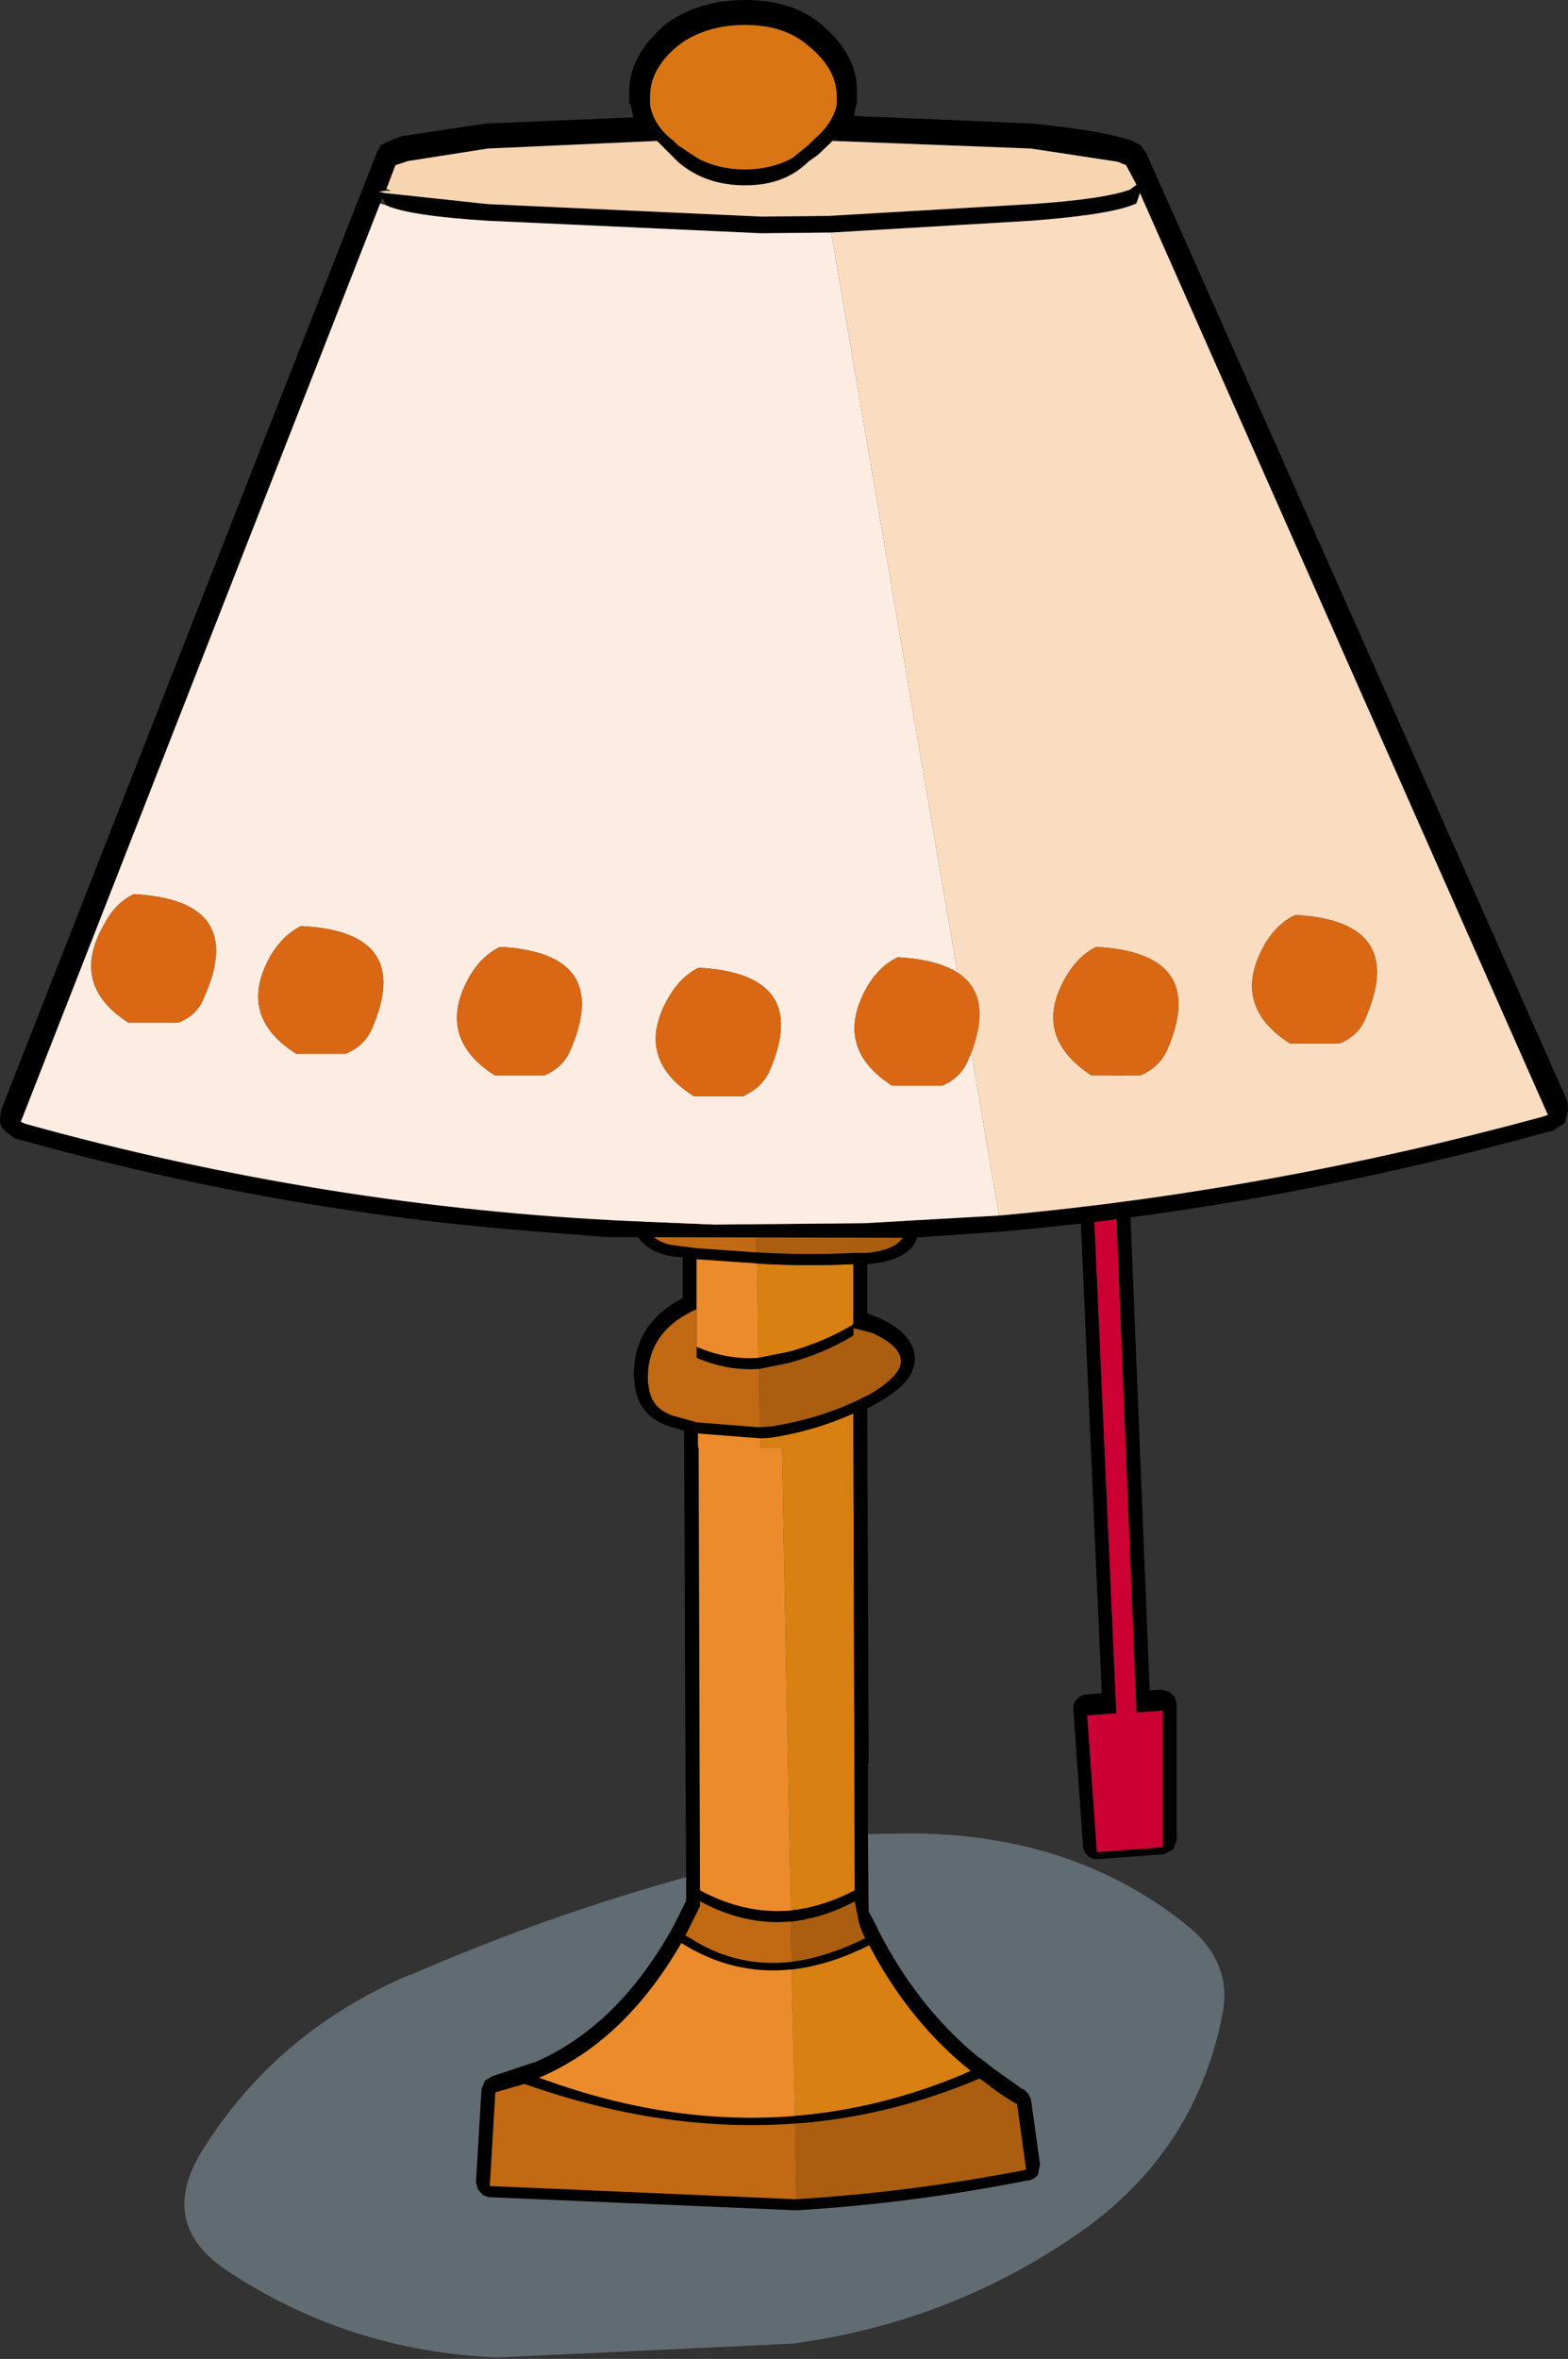 <?xml version="1.0" encoding="UTF-8" standalone="no"?>
<svg xmlns:xlink="http://www.w3.org/1999/xlink" height="169.9px" width="113.0px" xmlns="http://www.w3.org/2000/svg">
  <rect width="100%" height="100%" fill="#333333" stroke="none"/>
  <g transform="matrix(1.0, 0.0, 0.0, 1.0, 54.5, 137.95)">
    <path d="M25.65 -62.95 L26.25 -62.6 26.5 -62.0 28.35 -16.2 29.25 -16.25 29.75 -16.1 30.15 -15.75 30.3 -15.25 30.3 -5.4 30.05 -4.75 29.4 -4.4 24.65 -4.05 Q24.2 -4.0 23.9 -4.3 23.6 -4.55 23.55 -4.95 L22.85 -14.85 Q22.8 -15.25 23.1 -15.55 23.4 -15.9 23.8 -15.9 L24.9 -16.0 22.9 -60.9 23.05 -61.45 23.4 -61.8 24.95 -62.8 25.65 -62.95 M23.9 -60.45 L25.95 -14.55 23.85 -14.4 24.55 -4.55 29.3 -4.9 29.3 -14.75 27.4 -14.6 25.5 -61.45 23.9 -60.45" fill="#000000" fill-rule="evenodd" stroke="none"/>
    <path d="M23.9 -60.45 L25.5 -61.45 27.4 -14.6 29.3 -14.75 29.3 -4.9 24.55 -4.55 23.85 -14.4 25.95 -14.55 23.9 -60.45" fill="#cc0033" fill-rule="evenodd" stroke="none"/>
    <path d="M5.25 -111.75 L5.35 -111.75 5.25 -111.7 5.25 -111.75" fill="#f8d5b1" fill-rule="evenodd" stroke="none"/>
    <path d="M-33.5 -64.3 L-33.75 -64.4 -33.5 -64.3 M-16.1 -109.45 L-15.85 -109.35 -16.15 -109.35 -16.1 -109.45 M-16.4 -108.75 L-16.3 -109.0 -16.1 -108.65 -16.4 -108.75" fill="#fadcc0" fill-rule="evenodd" stroke="none"/>
    <path d="M7.0 -53.45 L8.65 -52.85 Q9.75 -52.3 10.25 -51.35 10.9 -50.1 10.75 -49.25 10.45 -47.95 7.95 -47.7 L7.0 -47.7 Q3.85 -47.55 0.85 -47.7 L0.0 -47.75 -0.05 -50.95 Q1.45 -50.85 3.15 -50.9 L7.0 -51.4 7.0 -52.2 7.0 -53.45 M0.2 -39.35 L2.4 -39.8 Q4.9 -40.5 6.9 -41.7 L7.0 -41.8 7.0 -42.3 8.35 -41.95 Q10.8 -40.85 10.35 -39.5 10.0 -38.6 8.15 -37.5 L7.0 -36.95 Q4.25 -35.7 1.05 -35.2 L0.25 -35.15 0.2 -39.35 M2.8 15.0 Q9.6 14.5 16.1 11.75 L16.45 12.0 Q17.5 12.85 18.7 13.55 L18.8 13.6 19.45 18.3 19.35 18.35 Q11.1 19.95 2.9 20.45 L2.8 15.0 M2.55 3.35 L2.5 0.45 Q4.8 0.2 7.1 -1.0 L7.35 0.25 Q7.45 0.85 7.85 1.65 L7.55 1.8 Q4.95 3.05 2.55 3.35" fill="#ab5e10" fill-rule="evenodd" stroke="none"/>
    <path d="M-0.2 -58.65 L7.0 -58.7 7.0 -53.45 7.0 -52.2 3.15 -51.7 Q1.45 -51.65 -0.1 -51.75 L-0.2 -58.65 M0.05 -46.95 L0.85 -46.9 Q3.85 -46.75 7.0 -46.9 L7.0 -42.6 6.9 -42.5 Q4.9 -41.3 2.4 -40.6 L0.15 -40.15 0.05 -46.95 M0.3 -34.35 L1.05 -34.4 Q4.25 -34.9 7.0 -36.15 L7.0 -33.7 7.1 -1.8 Q4.8 -0.6 2.5 -0.35 L1.85 -33.7 0.3 -33.7 0.3 -34.35 M2.55 3.9 Q5.25 3.6 8.15 2.15 L8.3 2.45 Q11.1 7.7 15.45 11.2 L14.8 11.5 Q8.9 13.95 2.8 14.45 L2.55 3.9" fill="#d98013" fill-rule="evenodd" stroke="none"/>
    <path d="M-5.05 -2.75 L-5.1 -10.95 -5.2 -34.9 -6.35 -35.25 -6.4 -35.25 Q-8.5 -36.05 -8.75 -38.15 L-8.75 -38.2 -8.8 -38.5 Q-9.05 -42.5 -5.3 -44.45 L-5.3 -47.4 -5.95 -47.45 Q-8.3 -47.75 -9.05 -49.85 L-9.1 -49.9 -9.35 -50.95 -9.35 -51.0 Q-9.6 -53.05 -8.15 -54.2 L-7.25 -54.75 -5.3 -55.3 -5.3 -58.85 9.0 -58.8 8.0 -58.75 8.0 -54.4 9.1 -53.95 Q10.55 -53.25 11.15 -52.0 12.0 -50.35 11.7 -49.25 11.45 -47.2 8.05 -46.9 L8.0 -46.9 8.0 -43.35 8.8 -43.05 Q10.25 -42.4 10.85 -41.6 11.7 -40.55 11.3 -39.4 L11.3 -39.35 Q10.95 -38.15 8.65 -36.85 L8.0 -36.5 8.1 -10.95 8.05 -10.95 8.05 -5.85 8.1 -0.3 8.75 0.95 8.75 1.0 9.15 1.75 Q11.9 6.85 16.05 10.25 L16.1 10.25 17.05 11.0 19.15 12.5 19.2 12.5 19.3 12.55 19.6 12.85 19.8 13.25 20.45 17.95 20.3 18.7 Q20.05 19.0 19.65 19.1 L19.55 19.1 Q11.2 20.75 2.9 21.25 L-19.3 20.3 -19.7 20.15 -20.05 19.75 -20.2 19.25 -19.8 12.5 -19.55 11.9 -19.05 11.6 -16.05 10.6 -16.0 10.6 Q-9.95 8.0 -5.95 0.75 L-5.05 -1.05 -5.05 -2.75 M0.0 -47.75 L0.85 -47.7 Q3.85 -47.55 7.0 -47.7 L7.95 -47.7 Q10.45 -47.95 10.75 -49.25 10.9 -50.1 10.25 -51.35 9.75 -52.3 8.65 -52.85 L7.0 -53.45 7.0 -58.7 -0.2 -58.65 -4.3 -58.8 -4.3 -54.2 Q-8.7 -53.9 -8.35 -50.9 L-8.15 -50.0 Q-7.6 -48.45 -5.85 -48.25 L-4.3 -48.05 0.0 -47.75 M7.0 -52.2 L7.0 -51.4 3.15 -50.9 Q1.45 -50.85 -0.05 -50.95 L-4.3 -51.85 -4.3 -52.65 Q-2.4 -52.0 -0.1 -51.75 1.45 -51.65 3.15 -51.7 L7.0 -52.2 M0.15 -40.15 L2.4 -40.6 Q4.9 -41.3 6.9 -42.5 L7.0 -42.6 7.0 -46.9 Q3.85 -46.75 0.85 -46.9 L0.05 -46.95 -4.3 -47.25 -4.3 -43.65 Q-8.0 -42.0 -7.8 -38.35 L-7.75 -38.1 Q-7.6 -36.55 -6.05 -36.0 L-4.25 -35.5 -4.2 -35.5 0.25 -35.15 1.05 -35.2 Q4.25 -35.7 7.0 -36.95 L8.15 -37.5 Q10.0 -38.6 10.35 -39.5 10.8 -40.85 8.35 -41.95 L7.0 -42.3 7.0 -41.8 6.9 -41.7 Q4.9 -40.5 2.4 -39.8 L0.2 -39.35 Q-2.1 -39.2 -4.3 -40.15 L-4.3 -40.95 Q-2.1 -40.0 0.15 -40.15 M2.5 -0.35 Q4.8 -0.6 7.1 -1.8 L7.0 -33.7 7.0 -36.15 Q4.25 -34.9 1.05 -34.4 L0.3 -34.35 -4.2 -34.7 -4.2 -33.7 -4.15 -33.7 -4.05 -1.8 Q-0.8 -0.05 2.5 -0.35 M2.9 20.45 Q11.1 19.95 19.35 18.35 L19.45 18.3 18.8 13.6 18.7 13.55 Q17.5 12.85 16.45 12.0 L16.1 11.75 Q9.6 14.5 2.8 15.0 -6.65 15.7 -16.7 12.15 L-18.8 12.75 -19.2 19.5 -19.15 19.5 2.9 20.45 M2.8 14.45 Q8.9 13.95 14.8 11.5 L15.45 11.2 Q11.1 7.7 8.3 2.45 L8.15 2.15 Q5.25 3.6 2.55 3.9 -1.65 4.35 -5.4 2.0 -9.5 9.1 -15.65 11.7 L-14.65 12.05 Q-5.75 15.15 2.8 14.45 M2.55 3.35 Q4.95 3.05 7.55 1.8 L7.85 1.65 Q7.45 0.85 7.35 0.25 L7.1 -1.0 Q4.8 0.2 2.5 0.45 -0.8 0.75 -4.05 -1.0 L-4.05 -0.65 -5.1 1.45 -4.75 1.65 Q-1.4 3.8 2.55 3.35" fill="#000000" fill-rule="evenodd" stroke="none"/>
    <path d="M-4.3 -54.2 L-4.3 -58.8 -0.2 -58.65 -0.1 -51.75 Q-2.4 -52.0 -4.3 -52.65 L-4.3 -54.2 M0.15 -40.15 Q-2.1 -40.0 -4.3 -40.95 L-4.3 -43.65 -4.3 -47.25 0.05 -46.95 0.15 -40.15 M2.5 -0.35 Q-0.8 -0.05 -4.05 -1.8 L-4.15 -33.7 -4.2 -33.7 -4.2 -34.7 0.3 -34.35 0.3 -33.7 1.85 -33.7 2.5 -0.35 M2.8 14.45 Q-5.75 15.15 -14.65 12.05 L-15.65 11.7 Q-9.5 9.1 -5.4 2.0 -1.65 4.35 2.55 3.9 L2.8 14.45" fill="#ec8b2b" fill-rule="evenodd" stroke="none"/>
    <path d="M0.0 -47.75 L-4.3 -48.05 -5.85 -48.25 Q-7.6 -48.45 -8.15 -50.0 L-8.35 -50.9 Q-8.7 -53.9 -4.3 -54.2 L-4.3 -52.65 -4.3 -51.85 -0.05 -50.95 0.0 -47.75 M-4.3 -40.95 L-4.3 -40.15 Q-2.1 -39.2 0.2 -39.35 L0.25 -35.15 -4.2 -35.5 -4.25 -35.5 -6.05 -36.0 Q-7.6 -36.55 -7.75 -38.1 L-7.8 -38.35 Q-8.0 -42.0 -4.3 -43.65 L-4.3 -40.95 M2.8 15.0 L2.9 20.45 -19.15 19.5 -19.2 19.5 -18.8 12.75 -16.7 12.15 Q-6.65 15.7 2.8 15.0 M2.5 0.45 L2.55 3.35 Q-1.4 3.8 -4.75 1.65 L-5.1 1.45 -4.05 -0.65 -4.05 -1.0 Q-0.8 0.75 2.5 0.45" fill="#c16913" fill-rule="evenodd" stroke="none"/>
    <path d="M8.05 -5.85 L11.15 -5.9 Q22.8 -5.85 30.95 0.65 34.35 3.35 33.6 7.1 31.6 17.45 22.5 23.4 13.5 29.4 2.6 30.85 L-18.65 31.85 Q-29.35 31.4 -38.05 25.65 -43.25 22.25 -39.9 16.9 -34.55 8.35 -24.9 4.25 L-24.85 4.3 -24.7 4.2 Q-15.15 0.05 -5.05 -2.75 L-5.05 -1.05 -5.95 0.75 Q-9.95 8.0 -16.0 10.6 L-16.05 10.6 -19.05 11.6 -19.55 11.9 -19.8 12.5 -20.2 19.25 -20.05 19.75 -19.7 20.15 -19.3 20.3 2.9 21.25 Q11.2 20.75 19.55 19.1 L19.65 19.1 Q20.05 19.0 20.3 18.7 L20.45 17.95 19.8 13.25 19.6 12.85 19.3 12.55 19.2 12.5 19.15 12.5 17.05 11.0 16.1 10.25 16.05 10.25 Q11.9 6.85 9.15 1.75 L8.75 1.0 8.75 0.95 8.1 -0.3 8.05 -5.85" fill="#a6c0d0" fill-opacity="0.4" fill-rule="evenodd" stroke="none"/>
    <path d="M26.45 -128.0 L26.5 -128.0 27.1 -127.8 27.7 -127.5 28.1 -126.95 58.45 -58.65 58.5 -58.05 58.5 -57.95 58.25 -57.05 57.5 -56.55 57.2 -56.45 56.9 -56.4 56.95 -56.4 Q37.2 -50.95 17.7 -49.25 L12.05 -48.85 11.1 -48.8 10.8 -48.8 -10.55 -48.85 -10.8 -48.85 -15.85 -49.25 Q-34.6 -50.7 -53.0 -55.85 L-53.45 -55.95 -54.2 -56.55 Q-54.55 -56.9 -54.5 -57.45 L-54.4 -58.05 -27.35 -126.95 -27.05 -127.5 -26.45 -127.8 -25.65 -128.1 -25.5 -128.15 -19.5 -129.05 -8.85 -129.5 -9.05 -130.4 -9.15 -130.45 -9.15 -131.3 Q-9.2 -133.9 -6.6 -136.15 L-6.55 -136.2 Q-4.15 -137.95 -0.8 -137.95 2.65 -137.95 4.75 -136.15 7.35 -133.9 7.25 -131.3 L7.25 -130.45 7.2 -130.4 7.05 -129.6 19.95 -129.05 Q24.35 -128.6 26.45 -128.0 M4.05 -127.8 L4.2 -127.95 Q5.5 -129.05 5.8 -130.4 L5.8 -131.0 Q5.8 -133.0 3.75 -134.65 2.05 -136.15 -0.8 -136.15 -3.7 -136.15 -5.65 -134.65 -7.65 -133.0 -7.65 -131.0 L-7.65 -130.4 Q-7.4 -128.9 -5.95 -127.8 L-5.65 -127.5 -4.3 -126.6 Q-2.8 -125.75 -0.8 -125.75 1.15 -125.75 2.65 -126.6 L3.75 -127.5 4.05 -127.8 M5.2 -127.8 L5.2 -127.7 5.35 -127.8 5.2 -127.8 M-26.75 -124.2 L-27.2 -124.15 -26.8 -124.05 -19.35 -123.25 0.35 -122.35 5.2 -122.4 19.8 -123.25 Q25.05 -123.6 26.95 -124.3 L27.4 -124.65 26.65 -126.05 26.05 -126.3 19.8 -127.25 5.5 -127.8 4.45 -126.8 3.75 -126.3 Q2.05 -124.6 -0.8 -124.6 -3.7 -124.6 -5.65 -126.3 L-7.15 -127.8 -19.35 -127.25 -25.1 -126.35 -26.0 -126.05 -26.65 -124.35 -26.75 -124.2 M5.4 -121.2 L0.35 -121.15 -19.35 -122.05 Q-24.95 -122.4 -26.65 -123.15 L-26.95 -123.7 -27.1 -123.3 -53.0 -57.15 -52.65 -57.0 Q-31.0 -51.0 -9.05 -50.0 L-3.0 -49.75 7.8 -49.85 17.5 -50.4 Q36.9 -52.15 56.6 -57.5 L57.05 -57.65 27.65 -124.05 27.4 -123.3 Q25.7 -122.5 19.8 -122.05 L5.4 -121.2" fill="#000000" fill-rule="evenodd" stroke="none"/>
    <path d="M4.05 -127.8 L3.75 -127.5 2.65 -126.6 Q1.15 -125.75 -0.8 -125.75 -2.8 -125.75 -4.3 -126.6 L-5.65 -127.5 -5.95 -127.8 Q-7.4 -128.9 -7.65 -130.4 L-7.65 -131.0 Q-7.65 -133.0 -5.65 -134.65 -3.7 -136.15 -0.8 -136.15 2.05 -136.15 3.75 -134.65 5.8 -133.0 5.8 -131.0 L5.8 -130.4 Q5.5 -129.05 4.2 -127.95 L4.05 -127.8" fill="#d97613" fill-rule="evenodd" stroke="none"/>
    <path d="M-26.65 -124.35 L-26.0 -126.05 -25.1 -126.35 -19.35 -127.25 -7.15 -127.8 -5.65 -126.3 Q-3.7 -124.6 -0.8 -124.6 2.05 -124.6 3.75 -126.3 L4.45 -126.8 5.5 -127.8 19.8 -127.25 26.05 -126.3 26.65 -126.05 27.4 -124.65 26.95 -124.3 Q25.05 -123.6 19.8 -123.25 L5.2 -122.4 0.35 -122.35 -19.35 -123.25 -26.8 -124.05 -27.2 -124.15 -26.75 -124.2 -26.3 -124.2 -26.65 -124.35" fill="#f8d5b1" fill-rule="evenodd" stroke="none"/>
    <path d="M-26.65 -123.15 Q-24.95 -122.4 -19.35 -122.05 L0.35 -121.15 5.4 -121.2 14.5 -67.9 Q13.0 -68.85 10.2 -69.0 8.9 -68.4 8.0 -66.9 5.5 -62.5 9.8 -59.75 L13.4 -59.75 Q14.75 -60.35 15.25 -61.55 L15.5 -62.15 17.5 -50.4 7.8 -49.85 -3.0 -49.75 -9.05 -50.0 Q-31.0 -51.0 -52.65 -57.0 L-53.0 -57.15 -27.1 -123.3 -26.65 -123.15 M-0.95 -59.0 Q0.4 -59.6 0.95 -60.8 4.0 -67.8 -4.15 -68.25 -5.4 -67.65 -6.3 -66.15 -8.85 -61.75 -4.5 -59.0 L-0.95 -59.0 M-46.95 -71.45 Q-49.55 -67.05 -45.25 -64.3 L-41.65 -64.3 Q-40.3 -64.8 -39.8 -66.1 -36.65 -73.1 -44.85 -73.55 -46.15 -72.95 -46.95 -71.45 M-34.95 -69.2 Q-37.5 -64.8 -33.15 -62.05 L-29.6 -62.05 Q-28.25 -62.6 -27.7 -63.85 -24.65 -70.85 -32.8 -71.25 -34.05 -70.65 -34.95 -69.2 M-15.25 -60.5 Q-13.9 -61.1 -13.4 -62.3 -10.35 -69.3 -18.45 -69.75 -19.75 -69.15 -20.65 -67.65 -23.15 -63.25 -18.85 -60.5 L-15.25 -60.5" fill="#fdece1" fill-rule="evenodd" stroke="none"/>
    <path d="M17.5 -50.4 L15.5 -62.15 Q17.05 -66.25 14.5 -67.9 L5.4 -121.2 19.8 -122.05 Q25.7 -122.5 27.4 -123.3 L27.65 -124.05 57.05 -57.65 56.6 -57.5 Q36.9 -52.15 17.5 -50.4 M22.35 -67.65 Q19.8 -63.35 24.15 -60.5 L27.7 -60.5 Q29.05 -61.1 29.6 -62.3 32.65 -69.3 24.5 -69.75 23.25 -69.15 22.35 -67.65 M36.65 -69.95 Q34.15 -65.55 38.45 -62.8 L42.05 -62.8 Q43.4 -63.35 43.9 -64.6 46.95 -71.6 38.85 -72.05 37.55 -71.45 36.65 -69.95" fill="#fadcc0" fill-rule="evenodd" stroke="none"/>
    <path d="M15.5 -62.15 L15.25 -61.55 Q14.75 -60.35 13.4 -59.75 L9.8 -59.75 Q5.5 -62.5 8.0 -66.9 8.9 -68.4 10.2 -69.0 13.0 -68.85 14.5 -67.9 17.05 -66.25 15.5 -62.15 M22.35 -67.65 Q23.25 -69.15 24.5 -69.75 32.65 -69.3 29.6 -62.3 29.05 -61.1 27.7 -60.5 L24.15 -60.5 Q19.8 -63.35 22.35 -67.65 M-0.95 -59.0 L-4.5 -59.0 Q-8.85 -61.75 -6.3 -66.15 -5.4 -67.65 -4.15 -68.25 4.0 -67.8 0.95 -60.8 0.4 -59.6 -0.95 -59.0 M36.65 -69.95 Q37.55 -71.45 38.85 -72.05 46.95 -71.6 43.9 -64.6 43.4 -63.35 42.05 -62.8 L38.45 -62.8 Q34.15 -65.55 36.65 -69.95 M-34.95 -69.2 Q-34.05 -70.65 -32.8 -71.25 -24.65 -70.85 -27.7 -63.85 -28.25 -62.6 -29.6 -62.05 L-33.15 -62.05 Q-37.5 -64.8 -34.95 -69.2 M-46.95 -71.45 Q-46.15 -72.95 -44.85 -73.55 -36.65 -73.1 -39.8 -66.1 -40.3 -64.8 -41.65 -64.3 L-45.25 -64.3 Q-49.55 -67.05 -46.95 -71.45 M-15.25 -60.5 L-18.85 -60.5 Q-23.15 -63.25 -20.65 -67.65 -19.75 -69.15 -18.45 -69.75 -10.35 -69.3 -13.4 -62.3 -13.9 -61.1 -15.25 -60.5" fill="#d96713" fill-rule="evenodd" stroke="none"/>
  </g>
</svg>
